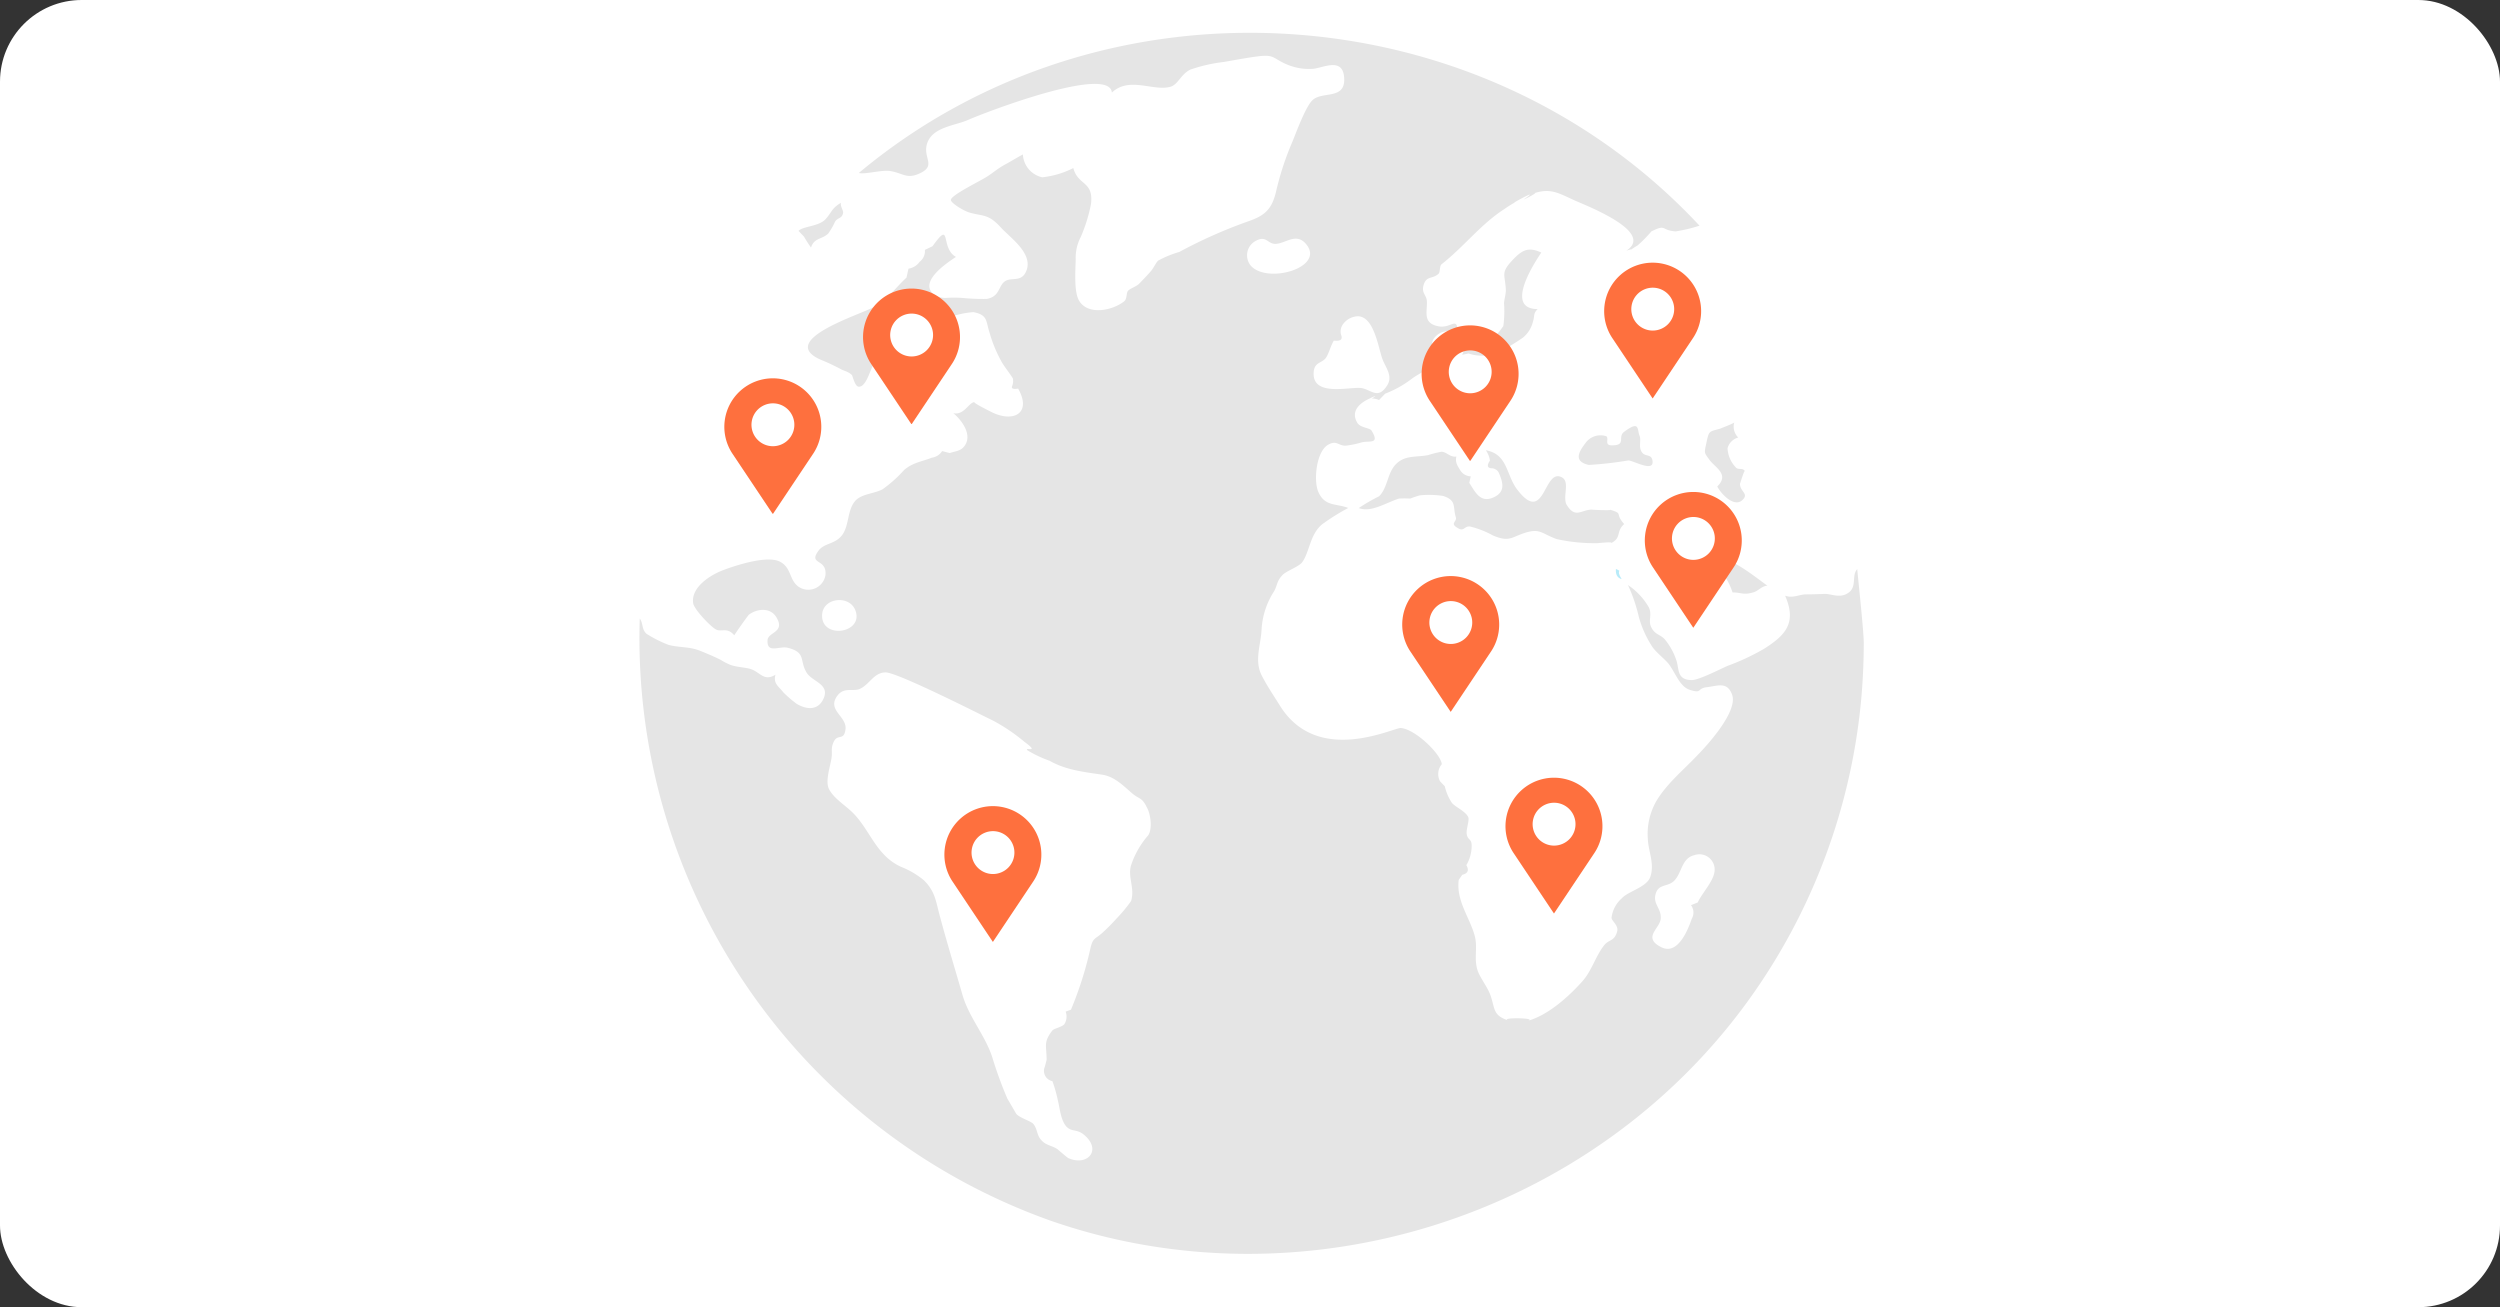 <svg height="160" width="306" xmlns="http://www.w3.org/2000/svg" xmlns:xlink="http://www.w3.org/1999/xlink"><rect width="100%" height="100%" fill="#333333" stroke="none"/><clipPath id="a"><path d="m0 0h224.379v149.586h-224.379z" transform="translate(215 1047)"/></clipPath><clipPath id="b"><path d="m0 0h11.873v16.575h-11.873z"/></clipPath><rect fill="#fff" height="160" rx="10" width="306"/><g clip-path="url(#a)" transform="translate(-174 -1043)"><circle cx="74.793" cy="74.793" fill="#fff" r="74.793" transform="translate(252.372 1047.001)"/><g fill="#e5e5e5"><path d="m61.393 26.421a14.472 14.472 0 0 0 .851 1.328c.383-1.215 1.365-.982 2.113-1.72a8.648 8.648 0 0 0 .823-1.43c.346-.57.851-.346.991-1.084.065-.3-.365-.785-.262-1.243-1.169.7-1.056 1.075-1.87 1.991s-2.8.869-3.319 1.449z" transform="translate(211.023 1045.551)"/><path d="m182.885 73c1.122 0 1.29.346 2.515 0 .617-.15 1-.767 1.776-.841-.234 0-4.777-3.917-5.937-3.1.729.561.411 1.309.673 1.926a8.153 8.153 0 0 1 .973 2.015z" transform="translate(203.179 1042.514)"/><path d="m188.951 65.659c-.813.86.168 2.384-1.449 3.1-.888.393-1.87-.093-2.562-.065s-1.533.056-2.291.056-1.6.514-2.534.159c1.44 3.3.112 4.824-2.646 6.544a27.8 27.8 0 0 1 -4.394 2.047c-.785.337-3.478 1.73-4.357 1.739-1.917 0-1.533-1.384-1.935-2.487a7.853 7.853 0 0 0 -1.449-2.562c-.6-.589-1.187-.514-1.636-1.487-.346-.785.168-1.458-.262-2.365a8.255 8.255 0 0 0 -2.552-2.73 20.164 20.164 0 0 1 1.337 3.936 13 13 0 0 0 1.645 3.627c.477.711 1.6 1.552 2.029 2.132.823 1.1 1.328 2.739 2.552 3.132 1.58.5.813-.178 2.113-.327s2.478-.729 3.076.935c.72 2.085-3.123 6.255-4.329 7.479-1.673 1.767-3.543 3.272-4.871 5.394a8.1 8.1 0 0 0 -1.122 4.768c.056 1.524.869 3.057.29 4.675-.458 1.253-2.73 1.748-3.459 2.58a3.74 3.74 0 0 0 -1.271 2.393c0 .393.879.935.692 1.655-.346 1.309-1.038.935-1.664 1.8-1.056 1.4-1.468 3.095-2.655 4.385-1.683 1.87-4.188 4.123-6.7 4.8 1.561-.411-3.6-.458-2.272-.065-2.029-.608-1.636-1.561-2.272-3.216-.365-.935-1.169-1.954-1.487-2.8-.542-1.524 0-2.8-.374-4.282-.589-2.272-2.309-4.329-1.973-6.909l.43-.626c.7-.168.86-.561.5-1.178a4.675 4.675 0 0 0 .654-2.384c0-.935-.533-.617-.617-1.533-.047-.43.309-1.515.224-1.87-.206-.757-1.73-1.384-2.047-1.87a6.208 6.208 0 0 1 -.851-2l-.58-.608a1.87 1.87 0 0 1 .215-2.094c-.131-1.271-3.216-4.254-5-4.431-.86-.084-10.153 4.675-14.781-2.683-.832-1.337-1.477-2.262-2.206-3.637-1.01-1.87-.178-3.74-.075-5.7a9.564 9.564 0 0 1 1.561-4.759c.374-.711.3-1.169.935-1.87.421-.542 2.029-1.056 2.468-1.627.935-1.281.935-3.422 2.478-4.675a26.738 26.738 0 0 1 3.169-1.982c-1.487-.58-2.87-.14-3.665-1.973-.6-1.356-.262-4.936 1.206-5.768 1.085-.608 1.253.187 2.206.112a10.854 10.854 0 0 0 1.87-.393c.935-.252 2.309.3 1.234-1.449-.215-.346-1.346-.327-1.73-.935-.813-1.318.122-2.3 1.234-2.861 1.87-.935.327 0 .533-.131a2.253 2.253 0 0 1 .879.187l.748-.776a13.276 13.276 0 0 0 3.263-1.823c.711-.57 2.8-1.5 3.113-2.356.178-.5-1.094-1.43-.449-2.515a2.113 2.113 0 0 1 2.992-.57c-.084-2.449-.739-.645-2.431-.991-1.982-.4-1.281-1.87-1.384-3.123-.056-.7-.664-.935-.411-1.87.355-1.262 1.122-.72 1.87-1.458.168-.159.1-.935.327-1.122 2.8-2.2 4.787-4.89 7.713-6.778a13.837 13.837 0 0 1 1.346-.841c-1.038.5 3.375-1.954 1.094-.383-.411.29 2.178-1.056 1.019-.645 2.1-.748 3.076-.122 5.039.776 1.328.617 10.022 3.889 6.413 6.2 1.44-.477-.215.327 1.393-.654a15.621 15.621 0 0 0 1.683-1.711c1.87-.935 1.141-.131 2.964 0a18.632 18.632 0 0 0 2.926-.7c-26.8-28.73-72.727-31.665-102.9-6.451.748.206 2.8-.411 3.861-.234 1.561.262 2.019 1.028 3.618.271 2.113-.991.206-1.935.935-3.8s3.375-2.038 4.908-2.711c2.467-1.077 17.36-6.742 17.65-3.367 2.132-2.01 5.067-.122 7.161-.711.935-.252 1.281-1.533 2.44-2.1a19.4 19.4 0 0 1 4.095-.935c1.3-.224 2.87-.524 4.216-.692 1.973-.243 1.786.234 3.375.935a6.9 6.9 0 0 0 3.412.589c1.328-.178 3.637-1.421 3.74 1.206s-2.7 1.505-3.889 2.646c-.813.757-1.945 3.824-2.4 4.955a35.751 35.751 0 0 0 -2.01 6.04c-.514 2.337-1.393 3.123-3.469 3.833a59.835 59.835 0 0 0 -8.414 3.74 13.07 13.07 0 0 0 -2.58 1.056c-.3.262-.533.879-.935 1.337s-.935 1.019-1.412 1.505c-.337.337-1.1.58-1.346.851s-.093.991-.486 1.3c-1.43 1.131-4.338 1.72-5.46 0-.748-1.094-.467-4.114-.467-5.189a5.516 5.516 0 0 1 .636-2.721 19.633 19.633 0 0 0 1.234-3.983c.355-2.861-1.589-2.244-2.16-4.422a10.9 10.9 0 0 1 -3.807 1.13 3.02 3.02 0 0 1 -2.365-2.8c-.86.467-1.29.748-2.141 1.215-1.028.561-1.365.935-2.244 1.5s-4.437 2.28-4.432 2.86c0 .374 1.561 1.328 2.253 1.533 1.683.5 2.3.1 3.9 1.87 1.131 1.234 3.861 3.095 3.123 5.179-.57 1.6-1.87.8-2.674 1.384s-.6 1.87-2.225 2.15a26.851 26.851 0 0 1 -2.945-.122 15.173 15.173 0 0 0 -2.113 0 3.469 3.469 0 0 1 -1.075-.2c-2.543-1.533 1.131-4 2.384-4.824-1.982-1.075-.467-4.675-2.87-1.309l-.935.449a1.636 1.636 0 0 1 -.645 1.458 2.047 2.047 0 0 1 -1.365.841l-.243 1.094c-1.421 1.318-2.234 2.6-3.936 3.571s-11.929 4.067-6.61 6.46a25.768 25.768 0 0 1 2.412 1.122c.542.309.935.3 1.44.757.1.084.355 1.384.823 1.44.851.093 1.365-1.8 1.664-2.384l1.767-3.44c.6-1.178.673-2.87 1.8-3.684s6.432-1.87 5.329 1.271a10.284 10.284 0 0 1 3.506-.888c1.786.346 1.505 1.113 1.963 2.478a16.576 16.576 0 0 0 1.561 3.74c.411.654.851 1.187 1.29 1.87a1.58 1.58 0 0 1 -.065.935c-.159.327.084.439.72.337 1.72 3.038-.6 4.216-3.282 2.861.14.065-2.412-1.187-2.047-1.215-.739.065-1.281 1.645-2.6 1.365 1.038.86 2.393 2.683 1.346 4.039-.467.617-1.113.6-1.786.841l-.935-.243a1.786 1.786 0 0 1 -1.271.813c-1.159.467-2.291.57-3.384 1.505a15.937 15.937 0 0 1 -2.655 2.375c-1.206.589-2.674.542-3.422 1.524-.888 1.169-.654 2.945-1.515 4.076s-2.132.935-2.861 1.87c-1.337 1.8 1.01.935.832 2.992a2.122 2.122 0 0 1 -3.347 1.412c-1.094-.823-.813-2.262-2.188-3.01-1.571-.851-5.46.439-6.993 1.019s-3.964 2.076-3.665 4.058c.112.729 2.132 2.87 2.8 3.207s1.384-.327 2.234.72c0-.093 1.683-2.449 1.786-2.534.982-.739 2.618-.935 3.366.318 1.122 1.87-1.019 1.786-1.084 2.8-.1 1.72 1.468.664 2.487.935 2.291.58 1.384 1.589 2.309 3.057.7 1.131 3.029 1.412 1.954 3.366-.72 1.309-2.1 1.075-3.16.449a13.3 13.3 0 0 1 -1.683-1.449c-.533-.692-1.243-1.056-.935-2.132-1.421.879-1.87-.318-3.038-.692-.72-.224-1.655-.215-2.487-.514a7.7 7.7 0 0 1 -1.169-.6c-.795-.411-1.8-.823-2.468-1.094-1.384-.57-2.5-.383-3.927-.748a15.136 15.136 0 0 1 -2.693-1.356c-.626-.561-.393-1.3-.832-1.87a75.671 75.671 0 0 0 50.41 73.746c30.88 10.677 66.061-.477 85.236-26.935a74.615 74.615 0 0 0 13.883-37.191 78.62 78.62 0 0 0 .29-6.638c.001-1.505-.822-8.99-.794-9.031zm-66.537-24.112c.084-1.271 1.056-1.066 1.533-1.8.337-.524.552-1.43.935-2.057.813.093 1.113-.14.888-.7a1.515 1.515 0 0 1 .262-1.346 2.354 2.354 0 0 1 1.767-.935c1.982 0 2.506 3.74 3.01 5.179.337 1 1.356 2.1.608 3.272-1.169 1.87-2.01.439-3.272.327-1.468-.126-5.956 1.08-5.731-1.94zm-60.171 29.8c0-2.178 3.291-2.59 4.058-.682 1.14 2.828-4.086 3.642-4.058.678zm39.827 27a10.649 10.649 0 0 0 -2.01 3.571c-.43 1.468.5 2.8 0 4.375a18.081 18.081 0 0 1 -1.8 2.16 22.537 22.537 0 0 1 -1.636 1.655c-1.01.935-1.243.57-1.589 2.2a44.176 44.176 0 0 1 -2.328 7.274l-.654.243a1.72 1.72 0 0 1 -.168 1.552c-.309.337-1.262.514-1.458.757-1.131 1.458-.7 1.87-.7 3.6l-.224.841a1.281 1.281 0 0 0 .935 1.758 18.269 18.269 0 0 1 .692 2.487c.178.6.318 2.487 1.141 3.188.617.524 1.206.2 2.019.879 2.253 1.87.439 3.889-1.87 2.88-.093 0-1.29-1.047-1.374-1.113-.711-.486-1.421-.411-2.066-1.215-.458-.561-.4-1.3-.879-1.87-.346-.383-1.571-.682-2.085-1.225 0 0-1.141-1.963-1.094-1.87a49.3 49.3 0 0 1 -1.87-5.133c-.869-2.618-2.8-4.805-3.6-7.479-.935-3.244-1.87-6.292-2.749-9.564-.533-1.87-.552-3.141-2.019-4.572a10.443 10.443 0 0 0 -2.8-1.636c-3.057-1.421-3.74-4.469-5.871-6.6-.935-.935-2.375-1.786-2.936-2.936-.486-1 .224-2.9.337-3.889.093-.748-.122-1.056.252-1.87.477-1.028 1.243-.065 1.44-1.5.224-1.645-2.393-2.375-.935-4.216.8-.991 1.87-.411 2.664-.748 1.225-.533 1.72-2.019 3.179-2.029s11.7 5.2 13.173 5.909a22.054 22.054 0 0 1 3.814 2.58c2.047 1.505-.112.542.393 1.056a14.59 14.59 0 0 0 2.7 1.271c1.963 1.122 4.16 1.365 6.423 1.7 1.477.224 2.5 1.262 3.6 2.216.935.832 1.262.5 1.87 1.776.458.757.767 2.758.093 3.534zm12.6-69.885a2 2 0 0 1 .692-3c1.3-.692 1.421.467 2.459.383 1.225-.093 2.459-1.374 3.637 0 2.5 2.889-4.805 5.011-6.787 2.618zm56.8 74.26c-.159 1.2-1.561 2.646-2.047 3.74l-.823.327a1.533 1.533 0 0 1 .084 1.683 12.7 12.7 0 0 1 -.795 1.87c-.58 1.028-1.543 2.3-2.936 1.589-2.328-1.178-.187-2.253-.065-3.45s-.841-1.748-.673-2.8c.243-1.543 1.421-1.075 2.244-1.8 1.038-.935.935-2.8 2.515-3.2a1.87 1.87 0 0 1 2.5 2.038z" transform="translate(212.38 1047.001)"/><path d="m180.895 58.863c.383.795 2.141 2.8 3.2 1.533.6-.692-.43-.935-.421-1.87 0 .065.514-1.7.6-1.533-.224-.467-.869-.112-1.122-.477a3.637 3.637 0 0 1 -1-2.337 1.87 1.87 0 0 1 1.309-1.309 1.87 1.87 0 0 1 -.481-1.87c.187.056-1.87.823-1.664.767-1.487.421-1.421.215-1.776 1.87-.252 1.169-.252 1.066.411 1.982s2.477 1.757.944 3.244z" transform="translate(203.299 1043.682)"/><path d="m148.385 41.114a5.073 5.073 0 0 0 4.329-.5 27.317 27.317 0 0 0 2.337-1.449 3.665 3.665 0 0 0 1.234-2.029c.2-.617 0-.935.561-1.458-4.151 0-.337-5.759.439-6.918-1.543-.711-2.309-.355-3.478.879-1.561 1.645-.935 1.748-.86 3.74 0 .5-.187 1.066-.224 1.58a13.145 13.145 0 0 1 -.084 2.8 11.284 11.284 0 0 1 -2.066 2.272c-.935.477-1.6 1.028-2.721.206a1.758 1.758 0 0 1 -.262 1.038z" transform="translate(205.369 1045.153)"/><path d="m166.549 63.7c-1.225-1.365 0-1.225-1.758-1.767.5.159-2.58 0-2.206 0-1.253 0-2.01 1.141-3.057-.561-.617-1.01.589-3.067-.841-3.487-2.019-.6-1.935 5.927-5.245 1.571-1.356-1.786-1.131-4.31-3.824-4.787a2.889 2.889 0 0 1 .5 1.271c-.411.6-.318.935.28.935a1.038 1.038 0 0 1 .785.5c.5 1.159.935 2.393-.673 3.085s-2.225-.748-2.917-1.8l.178-.8a1.571 1.571 0 0 1 -1.243-.673c-.337-.57-.7-1.01-.514-1.748-.785.112-1.178-.561-1.814-.589a12.77 12.77 0 0 0 -1.673.421c-1.543.271-2.8 0-3.889 1.075s-1.01 2.889-2.085 3.955a22.355 22.355 0 0 0 -2.487 1.44c1.505.58 3.244-.617 4.918-1.159a13.658 13.658 0 0 1 1.384 0 11.9 11.9 0 0 1 1.169-.393 11.331 11.331 0 0 1 2.87.075c1.683.561 1.141 1.337 1.533 2.58.2.608-.832.748.29 1.374.739.43.757-.309 1.458-.215a11.312 11.312 0 0 1 2.8 1.094c1.87.795 2.244.28 3.562-.2 2.206-.795 2.272-.065 4.245.645a21.5 21.5 0 0 0 4.936.5c.131 0 2.085-.224 1.711 0 1.358-.714.541-1.368 1.607-2.342z" transform="translate(206.249 1043.443)"/></g><path d="m167.729 70.21c-.056.682.178 1.1.7 1.243-.821-1.327.245-.804-.7-1.243z" fill="#b7ebf9" transform="translate(204.059 1042.431)"/><path d="m168.947 55.708c.682.047 3.319 1.589 2.917-.093-.178-.729-.935-.309-1.318-.982s0-1.365-.252-1.982c-.3-.785.047-1.87-1.87-.449-.86.636.327 1.655-1.487 1.664-1.01 0-.327-.795-.692-1.113a2.247 2.247 0 0 0 -2.571.851c-.935 1.215-1.365 2.253.421 2.655a44.483 44.483 0 0 0 4.852-.552z" fill="#e5e5e5" transform="translate(204.375 1043.648)"/><g clip-path="url(#b)" transform="translate(345.629 1113.511)"><path d="m5.937 0a5.937 5.937 0 0 0 -4.9 9.285l4.9 7.338 4.9-7.338a5.937 5.937 0 0 0 -4.9-9.285zm0 8.311a2.624 2.624 0 1 1 1.876-.777 2.636 2.636 0 0 1 -1.876.777z" fill="#fe703e"/></g><g clip-path="url(#b)" transform="translate(358.269 1138.192)"><path d="m5.937 0a5.937 5.937 0 0 0 -4.9 9.285l4.9 7.338 4.9-7.338a5.937 5.937 0 0 0 -4.9-9.285zm0 8.311a2.624 2.624 0 1 1 1.876-.777 2.636 2.636 0 0 1 -1.876.777z" fill="#fe703e"/></g><g clip-path="url(#b)" transform="translate(289.591 1141.67)"><path d="m5.937 0a5.937 5.937 0 0 0 -4.9 9.285l4.9 7.338 4.9-7.338a5.937 5.937 0 0 0 -4.9-9.285zm0 8.311a2.624 2.624 0 1 1 1.876-.777 2.636 2.636 0 0 1 -1.876.777z" fill="#fe703e"/></g><g clip-path="url(#b)" transform="translate(375.322 1103.217)"><path d="m5.937 0a5.937 5.937 0 0 0 -4.9 9.285l4.9 7.338 4.9-7.338a5.937 5.937 0 0 0 -4.9-9.285zm0 8.311a2.624 2.624 0 1 1 1.876-.777 2.636 2.636 0 0 1 -1.876.777z" fill="#fe703e"/></g><g clip-path="url(#b)" transform="translate(348.004 1082.827)"><path d="m5.937 0a5.937 5.937 0 0 0 -4.9 9.285l4.9 7.338 4.9-7.338a5.937 5.937 0 0 0 -4.9-9.285zm0 8.311a2.624 2.624 0 1 1 1.876-.777 2.636 2.636 0 0 1 -1.876.777z" fill="#fe703e"/></g><g clip-path="url(#b)" transform="translate(370.348 1075.151)"><path d="m5.937 0a5.937 5.937 0 0 0 -4.9 9.285l4.9 7.338 4.9-7.338a5.937 5.937 0 0 0 -4.9-9.285zm0 8.311a2.624 2.624 0 1 1 1.876-.777 2.636 2.636 0 0 1 -1.876.777z" fill="#fe703e"/></g><g clip-path="url(#b)" transform="translate(279.634 1078.321)"><path d="m5.937 0a5.937 5.937 0 0 0 -4.9 9.285l4.9 7.338 4.9-7.338a5.937 5.937 0 0 0 -4.9-9.285zm0 8.311a2.624 2.624 0 1 1 1.876-.777 2.636 2.636 0 0 1 -1.876.777z" fill="#fe703e"/></g><g clip-path="url(#b)" transform="translate(262.656 1089.306)"><path d="m5.937 0a5.937 5.937 0 0 0 -4.9 9.285l4.9 7.338 4.9-7.338a5.937 5.937 0 0 0 -4.9-9.285zm0 8.311a2.624 2.624 0 1 1 1.876-.777 2.636 2.636 0 0 1 -1.876.777z" fill="#fe703e"/></g></g></svg>
